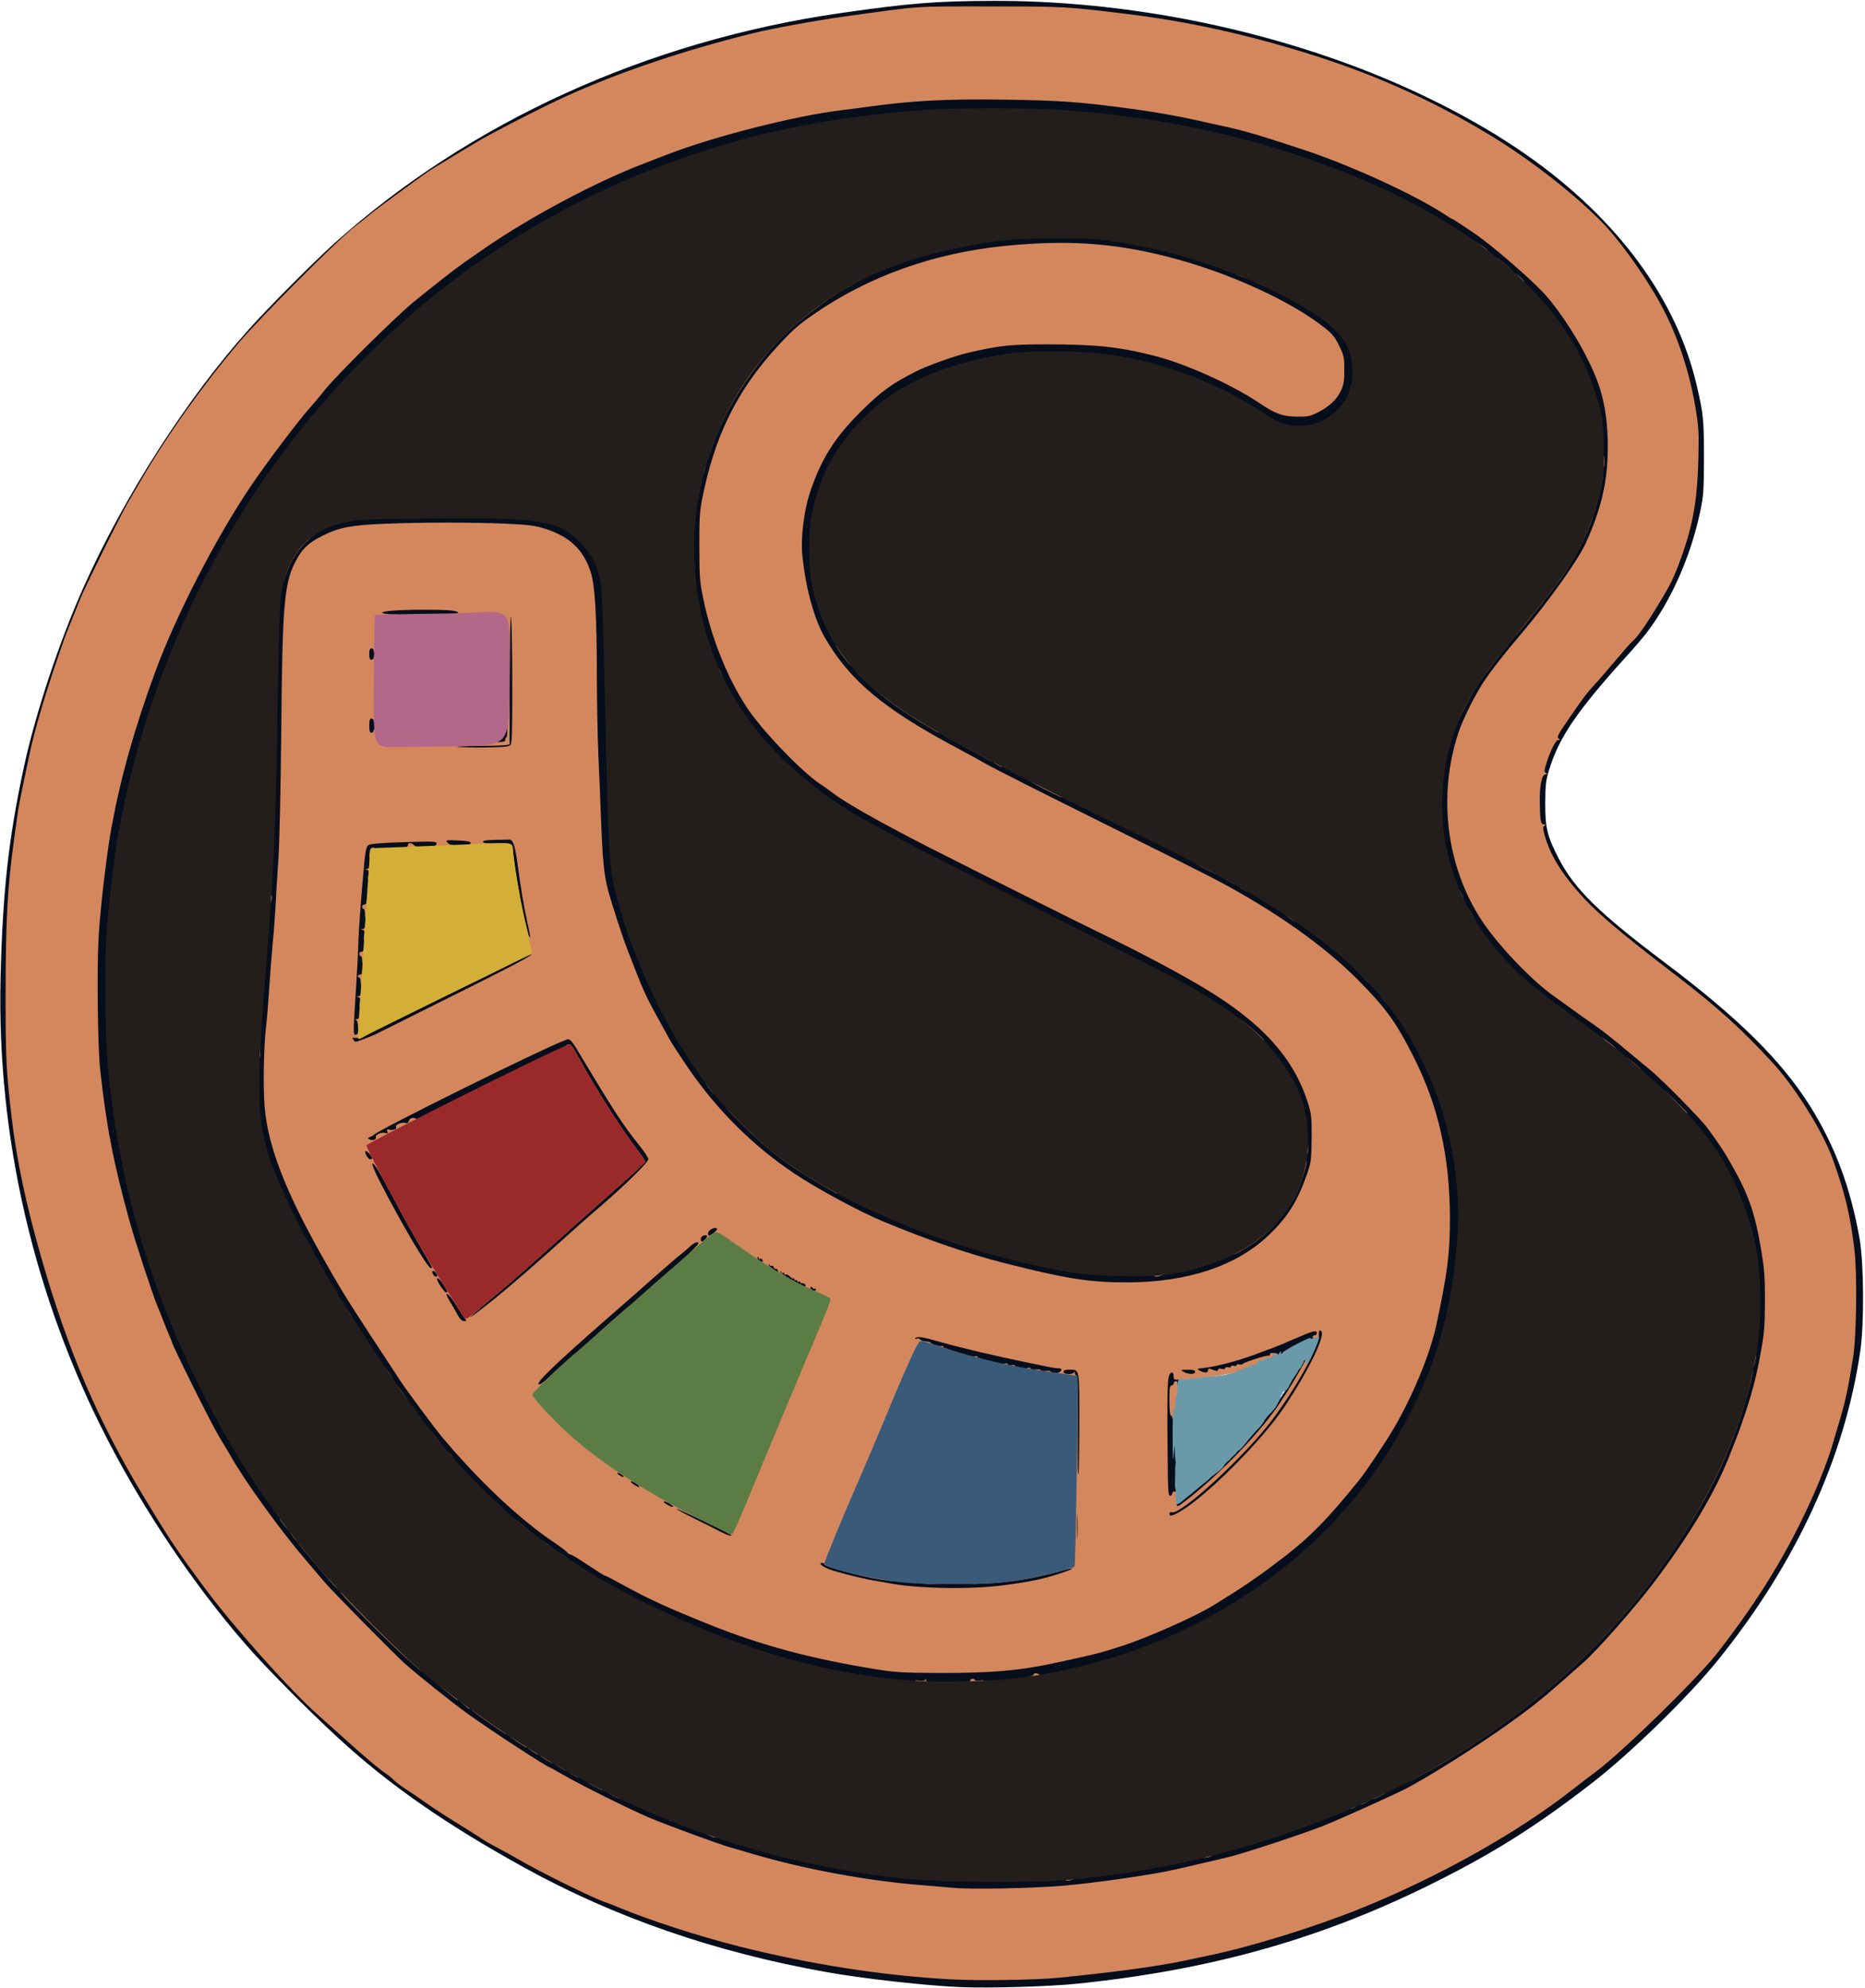 <?xml version="1.0" encoding="UTF-8" standalone="no"?>
<svg
   class="img-fluid"
   id="outputsvg"
   width="1303"
   height="1389"
   viewBox="0 0 13030 13890"
   version="1.1"
   sodipodi:docname="sekiratte.svg"
   inkscape:version="1.4.2 (ebf0e940d0, 2025-05-08)"
   xmlns:inkscape="http://www.inkscape.org/namespaces/inkscape"
   xmlns:sodipodi="http://sodipodi.sourceforge.net/DTD/sodipodi-0.dtd"
   xmlns="http://www.w3.org/2000/svg"
   xmlns:svg="http://www.w3.org/2000/svg">
  <defs
     id="defs6" />
  <sodipodi:namedview
     id="namedview6"
     pagecolor="#ffffff"
     bordercolor="#000000"
     borderopacity="0.25"
     inkscape:showpageshadow="2"
     inkscape:pageopacity="0.0"
     inkscape:pagecheckerboard="0"
     inkscape:deskcolor="#d1d1d1"
     inkscape:zoom="0.1504221"
     inkscape:cx="196.1148"
     inkscape:cy="305.80612"
     inkscape:window-width="1366"
     inkscape:window-height="768"
     inkscape:window-x="0"
     inkscape:window-y="0"
     inkscape:window-maximized="1"
     inkscape:current-layer="outputsvg" />
  <g
     id="lWRHKXaPWUcNSREM1QCABN"
     fill="rgb(6,14,28)"
     style="transform: none;">
    <g
       style="transform: none;"
       id="g1">
      <path
         id="pxk4SiTc5"
         d="M 6715 13884 c -233 -9 -693 -60 -940 -105 -778 -139 -1477 -380 -2110 -729 -549 -303 -946 -579 -1301 -906 -213 -196 -517 -503 -654 -662 -354 -408 -698 -919 -959 -1424 -515 -997 -774 -2117 -747 -3228 14 -594 56 -975 162 -1466 80 -375 251 -890 419 -1264 288 -642 724 -1321 1159 -1805 139 -155 447 -464 591 -594 945 -849 2191 -1416 3540 -1610 479 -69 669 -84 1065 -85 818 -2 1681 150 2460 434 463 168 913 396 1259 638 637 444 1054 1007 1196 1617 46 198 50 240 50 505 -1 238 -3 263 -28 382 -66 309 -203 618 -374 841 -26 34 -93 112 -148 172 -338 374 -463 558 -532 784 -23 75 -26 105 -27 231 -1 172 14 235 96 392 111 212 282 380 740 724 513 386 813 683 1013 1000 175 279 285 573 348 933 29 172 32 589 4 781 -108 743 -448 1482 -991 2155 -207 257 -612 653 -882 862 -380 294 -666 476 -1074 682 -794 401 -1572 623 -2525 721 -195 20 -604 32 -810 24 z  m 645 -95 c 370 -36 701 -81 880 -119 52 -11 129 -27 170 -36 305 -63 741 -199 1065 -329 205 -83 299 -127 553 -254 376 -190 661 -367 932 -580 41 -32 116 -90 166 -127 186 -140 707 -650 845 -828 296 -381 496 -711 671 -1106 46 -102 105 -259 126 -330 6 -19 24 -80 40 -135 55 -184 70 -249 108 -485 24 -153 30 -537 10 -700 -30 -245 -65 -390 -151 -630 -70 -195 -263 -504 -421 -675 -222 -241 -385 -388 -678 -613 -414 -317 -566 -448 -689 -591 -93 -108 -119 -146 -172 -250 -86 -171 -118 -440 -71 -591 7 -25 21 -72 31 -105 44 -151 193 -397 334 -550 31 -33 99 -112 151 -174 52 -62 104 -121 115 -130 30 -23 92 -110 172 -242 122 -200 156 -278 232 -544 58 -203 73 -584 32 -820 -36 -208 -116 -448 -210 -635 -108 -213 -313 -504 -456 -645 -133 -132 -398 -349 -570 -467 -273 -187 -675 -399 -995 -525 -310 -122 -441 -165 -781 -258 -338 -92 -614 -146 -969 -189 -408 -50 -428 -51 -915 -51 -512 0 -437 -5 -990 71 -194 27 -500 83 -630 115 -488 121 -934 271 -1315 444 -149 67 -529 262 -620 318 -36 21 -121 73 -189 114 -67 40 -135 82 -150 92 -104 72 -371 269 -396 291 -73 67 -166 130 -190 130 -19 0 -25 5 -25 22 0 15 -87 108 -292 312 -278 276 -462 479 -616 681 -173 227 -362 505 -484 715 -31 52 -74 127 -96 165 -51 87 -304 598 -331 668 -11 29 -38 96 -60 149 -41 100 -47 116 -104 283 -85 247 -159 501 -192 660 -56 263 -77 369 -84 425 -5 36 -16 115 -24 175 -48 348 -59 585 -54 1131 3 431 6 487 30 689 29 236 44 324 83 505 166 750 378 1343 686 1914 62 115 170 299 280 476 121 197 352 515 497 685 245 287 462 521 595 640 43 38 152 136 242 217 90 81 190 165 222 187 32 21 64 47 72 57 8 9 44 37 80 61 36 23 88 59 115 78 97 68 141 96 255 167 63 39 133 83 155 98 22 16 76 47 120 70 44 23 107 58 140 77 154 91 532 277 615 304 14 4 59 22 100 39 528 221 1359 417 2035 480 314 29 719 33 965 9 z " />
      <path
         id="pPJbz5ZZb"
         d="M 6630 13220 c -47 -4 -148 -13 -225 -19 -377 -30 -817 -112 -1170 -216 -49 -15 -119 -35 -155 -45 -88 -25 -451 -158 -580 -213 -128 -54 -472 -225 -594 -296 -49 -28 -90 -51 -92 -51 -17 0 -415 -260 -579 -378 -105 -76 -346 -268 -437 -349 -72 -65 -521 -520 -564 -573 -16 -19 -72 -85 -124 -146 -179 -209 -421 -543 -527 -729 -22 -38 -59 -100 -82 -137 -53 -88 -331 -644 -331 -665 0 -2 -8 -23 -19 -46 -10 -23 -30 -73 -45 -112 -15 -38 -31 -79 -36 -90 -25 -54 -157 -455 -193 -586 -115 -417 -163 -666 -208 -1074 -16 -152 -23 -752 -10 -975 11 -203 56 -588 90 -770 66 -356 163 -699 309 -1095 145 -392 423 -931 662 -1285 115 -171 347 -477 418 -554 21 -23 66 -77 101 -121 84 -105 497 -514 624 -618 148 -120 288 -230 354 -276 32 -22 96 -67 143 -99 316 -218 771 -460 1105 -588 49 -19 124 -48 165 -64 349 -135 890 -270 1265 -316 66 -7 131 -16 145 -19 63 -12 313 -35 500 -45 216 -12 730 -6 945 10 301 24 655 75 905 130 47 11 130 29 185 41 148 32 252 63 565 166 332 110 784 318 988 454 23 16 45 29 48 29 3 0 31 17 62 38 32 22 68 46 82 55 118 76 428 345 513 444 153 178 312 452 372 638 44 137 60 269 59 470 -1 141 -6 202 -23 280 -29 137 -72 267 -132 400 -53 118 -257 403 -443 624 -314 370 -414 546 -490 861 -84 346 -3 774 208 1094 113 171 344 413 501 525 33 23 94 67 135 97 41 30 100 72 130 92 59 40 149 110 264 207 39 33 103 86 141 117 87 70 358 346 407 413 90 125 111 156 167 255 79 139 114 217 150 337 67 227 94 492 80 781 -12 241 -59 459 -160 747 -26 76 -37 104 -89 234 -97 247 -274 544 -513 862 -128 172 -404 487 -505 575 -239 213 -307 270 -427 359 -208 156 -565 387 -785 508 -78 43 -479 224 -605 274 -147 58 -547 190 -657 217 -57 14 -152 36 -213 50 -60 14 -130 31 -155 36 -150 36 -579 98 -799 116 -218 18 -699 26 -821 14 z  m 1025 -139 c 693 -91 1240 -244 1875 -526 763 -339 1443 -858 1926 -1471 331 -420 573 -868 703 -1304 141 -470 146 -891 17 -1266 -50 -146 -72 -200 -123 -294 -103 -190 -207 -326 -398 -515 -183 -182 -376 -343 -655 -545 -280 -203 -351 -260 -466 -376 -357 -360 -528 -818 -485 -1298 25 -286 100 -507 248 -735 46 -71 228 -306 271 -350 33 -34 254 -313 310 -392 122 -173 212 -367 265 -578 30 -118 32 -137 31 -291 -1 -145 -4 -177 -27 -260 -114 -421 -338 -747 -722 -1054 -556 -444 -1425 -794 -2360 -950 -375 -62 -704 -89 -1115 -89 -757 -1 -1419 102 -2096 328 -452 150 -972 405 -1374 674 -534 357 -981 773 -1386 1291 -599 765 -1006 1650 -1208 2628 -114 547 -151 1215 -98 1756 77 778 285 1493 646 2214 320 640 662 1110 1195 1643 323 322 552 510 936 764 824 547 1708 878 2660 996 262 32 389 38 810 34 365 -3 405 -5 620 -34 z " />
      <path
         id="p1AG1xd6Gk"
         d="M 6360 11773 c -572 -31 -1204 -212 -1855 -532 -762 -374 -1247 -796 -1750 -1521 -332 -478 -559 -853 -728 -1200 -228 -470 -255 -589 -244 -1050 4 -135 20 -418 37 -630 68 -861 76 -1023 90 -1985 8 -490 14 -671 25 -737 48 -281 194 -444 450 -500 82 -19 137 -21 620 -25 689 -6 848 8 983 90 73 43 159 138 194 214 54 115 57 149 78 1102 21 931 27 1038 74 1221 116 453 357 960 636 1335 95 129 357 391 485 487 461 344 1175 642 1891 787 201 41 287 51 499 58 206 7 327 -8 499 -59 217 -64 368 -144 496 -265 268 -252 340 -607 190 -938 -59 -129 -212 -324 -335 -428 -206 -173 -377 -268 -1395 -777 -1259 -629 -1408 -711 -1670 -919 -282 -223 -488 -479 -621 -771 -136 -299 -189 -551 -189 -904 0 -252 30 -439 107 -679 188 -586 655 -1071 1254 -1305 227 -89 479 -150 774 -188 108 -14 206 -19 430 -19 266 1 305 3 465 28 456 71 924 237 1303 462 156 93 253 183 294 271 22 49 27 77 31 164 7 175 -29 273 -133 359 -80 66 -140 85 -270 86 -130 0 -151 -8 -315 -114 -227 -148 -531 -276 -810 -340 -209 -48 -366 -65 -585 -65 -181 1 -232 4 -368 28 -259 44 -483 121 -662 227 -126 73 -185 121 -301 241 -165 172 -267 359 -322 592 -34 143 -37 353 -8 486 94 433 329 712 846 1007 305 175 696 377 1310 676 932 456 1310 686 1634 997 267 256 427 498 561 844 131 341 189 760 154 1136 -40 452 -130 786 -305 1140 -354 720 -936 1265 -1716 1609 -293 129 -556 203 -973 276 -162 28 -599 42 -855 28 z  m 576 -123 c 126 -11 292 -36 424 -65 276 -60 297 -66 450 -115 179 -58 512 -206 635 -282 28 -17 66 -41 85 -53 100 -62 224 -145 295 -198 293 -220 386 -310 642 -627 43 -53 186 -266 239 -357 133 -226 256 -523 299 -725 96 -444 112 -647 80 -978 -30 -315 -103 -569 -241 -840 -121 -240 -194 -340 -389 -536 -231 -232 -558 -465 -951 -677 -77 -42 -458 -233 -845 -425 -387 -192 -747 -374 -800 -404 -53 -31 -145 -81 -205 -113 -509 -271 -748 -470 -921 -770 -53 -91 -110 -262 -133 -400 -68 -399 -9 -708 195 -1021 85 -131 301 -342 426 -416 227 -135 387 -192 694 -250 108 -20 149 -22 415 -22 308 1 433 10 603 45 223 45 365 91 562 184 185 87 224 108 330 179 159 106 245 122 358 65 122 -62 176 -143 177 -265 0 -62 -5 -81 -35 -142 -39 -77 -90 -125 -233 -216 -373 -238 -907 -422 -1410 -486 -108 -14 -419 -14 -554 0 -580 59 -1015 209 -1417 489 -102 70 -148 111 -249 221 -284 309 -442 630 -529 1080 -14 75 -18 137 -16 300 1 187 4 217 31 345 58 270 164 531 298 735 105 161 384 452 517 540 30 19 71 49 93 66 80 62 338 208 654 369 364 185 1008 507 1205 603 271 131 538 272 725 384 409 245 631 492 729 808 24 80 26 96 25 275 -1 187 -2 192 -33 280 -69 194 -134 298 -269 427 -230 220 -566 328 -1019 328 -296 0 -442 -22 -893 -137 -249 -63 -541 -164 -845 -291 -166 -69 -464 -231 -620 -336 -288 -193 -541 -446 -743 -743 -51 -75 -122 -184 -122 -188 0 -1 -30 -55 -66 -120 -88 -157 -117 -219 -170 -355 -25 -63 -53 -137 -64 -165 -29 -73 -105 -308 -129 -395 -30 -111 -40 -207 -51 -485 -5 -137 -14 -353 -20 -480 -5 -126 -10 -374 -10 -550 0 -397 -13 -621 -41 -712 -49 -158 -147 -253 -319 -308 -80 -26 -102 -28 -374 -38 -202 -7 -380 -7 -595 0 -341 12 -399 22 -529 87 -90 45 -133 84 -172 151 -95 166 -107 292 -115 1225 -4 411 -12 765 -20 885 -8 110 -17 259 -20 330 -4 72 -13 193 -21 270 -7 77 -18 217 -24 310 -6 94 -14 206 -20 250 -16 143 -22 387 -11 512 22 266 145 585 397 1033 130 231 169 294 351 573 95 144 185 281 200 305 43 65 239 330 291 392 264 314 545 578 792 743 36 24 71 51 79 60 7 10 18 17 24 17 6 0 40 19 76 43 126 83 164 107 171 107 4 0 60 29 125 65 172 95 304 156 595 273 360 146 721 243 1176 316 127 20 187 24 400 25 138 1 309 -4 380 -9 z " />
      <path
         id="p18wGSwvJQ"
         d="M 6410 11120 c -63 -5 -158 -16 -210 -25 -52 -9 -108 -19 -125 -22 -126 -18 -350 -85 -367 -108 -4 -5 -8 -25 -8 -42 0 -32 1 -33 45 -33 25 0 45 4 45 9 0 11 28 21 180 61 184 49 348 70 605 77 319 8 541 -16 790 -86 61 -17 123 -31 138 -31 26 0 28 2 25 37 -3 37 -3 37 -100 69 -181 61 -404 92 -693 98 -115 3 -262 1 -325 -4 z " />
      <path
         id="p5QuZM7t0"
         d="M 7490 10665 c 0 -165 0 -165 35 -165 35 0 35 0 35 165 0 165 0 165 -35 165 -35 0 -35 0 -35 -165 z " />
      <path
         id="pUOnamOrM"
         d="M 5020 10740 c -19 -11 -100 -52 -180 -91 -80 -39 -146 -75 -148 -80 -2 -5 -10 -9 -18 -9 -14 0 -63 -27 -74 -41 -3 -3 -15 -9 -27 -13 -13 -4 -23 -12 -23 -17 0 -5 -7 -9 -15 -9 -8 0 -15 -4 -15 -9 0 -5 -16 -15 -35 -21 -19 -6 -35 -15 -35 -20 0 -4 -10 -10 -23 -14 -12 -3 -32 -14 -44 -26 -12 -11 -27 -20 -33 -20 -5 0 -10 -4 -10 -10 0 -5 -7 -10 -15 -10 -8 0 -24 -9 -35 -20 -11 -11 -24 -20 -30 -20 -5 0 -10 -4 -10 -10 0 -5 -7 -10 -15 -10 -8 0 -15 -4 -15 -10 0 -5 -7 -10 -15 -10 -9 0 -18 -7 -21 -15 -4 -8 -12 -15 -20 -15 -8 0 -14 -4 -14 -10 0 -5 -7 -10 -15 -10 -9 0 -18 -7 -21 -15 -4 -8 -12 -15 -20 -15 -16 0 -34 -31 -34 -59 0 -17 -6 -21 -30 -21 -20 0 -30 -5 -30 -15 0 -9 -9 -15 -25 -15 -28 0 -45 -25 -45 -69 0 -28 3 -31 30 -31 32 0 70 26 70 47 0 7 9 13 20 13 15 0 20 7 20 25 0 20 5 25 26 25 15 0 36 10 48 23 12 13 29 26 39 30 9 3 17 11 17 17 0 5 7 10 15 10 8 0 15 5 15 10 0 6 7 10 15 10 9 0 18 7 21 15 4 8 12 15 20 15 8 0 14 5 14 10 0 6 7 10 15 10 8 0 15 5 15 10 0 6 7 10 15 10 8 0 24 9 35 20 11 11 25 20 30 20 6 0 10 5 10 10 0 6 8 10 19 10 10 0 29 10 43 23 14 13 39 29 57 36 17 8 31 17 31 22 0 5 7 9 15 9 8 0 15 5 15 10 0 6 6 10 14 10 8 0 21 6 28 13 7 8 24 16 38 20 14 3 35 15 47 27 12 11 26 20 32 20 5 0 87 38 182 85 95 47 183 85 196 85 19 0 23 5 23 34 0 22 -6 36 -16 40 -30 12 -89 5 -124 -14 z " />
      <path
         id="p14BAAOuo1"
         d="M 5803 10723 c -7 -2 -13 -20 -13 -39 0 -34 0 -34 45 -34 45 0 45 0 45 40 0 39 -1 40 -32 39 -18 0 -39 -3 -45 -6 z " />
      <path
         id="pADfgaQFc"
         d="M 8140 10575 c 0 -43 1 -45 29 -45 18 0 52 -18 97 -52 291 -219 580 -534 754 -825 64 -107 141 -255 136 -260 -2 -2 -50 19 -107 47 -57 27 -112 50 -121 50 -9 0 -20 5 -23 10 -3 6 -19 10 -34 10 -29 0 -153 38 -161 50 -10 14 -186 49 -300 60 -189 18 -180 16 -180 55 0 24 -5 35 -15 35 -12 0 -15 15 -15 75 0 43 4 75 10 75 6 0 10 110 10 310 0 310 0 310 -45 310 -45 0 -45 0 -47 -262 -4 -387 -2 -578 6 -620 7 -36 9 -38 46 -38 22 0 40 -4 40 -10 0 -5 19 -10 43 -10 142 -1 294 -40 607 -155 19 -7 87 -36 150 -63 118 -51 191 -69 230 -57 50 16 5 170 -107 370 -152 271 -337 500 -589 730 -217 198 -300 255 -371 255 -43 0 -43 0 -43 -45 z " />
      <path
         id="p1FikLsUdE"
         d="M 5230 10393 c 0 -58 10 -73 46 -73 30 0 34 3 34 28 0 57 -10 72 -46 72 -30 0 -34 -3 -34 -27 z " />
      <path
         id="pZwTlkW55"
         d="M 7499 10288 c -1 -40 0 -202 1 -360 2 -326 13 -291 -95 -303 -294 -30 -595 -95 -874 -189 -94 -32 -101 -33 -101 -15 0 14 -7 19 -29 19 -49 0 -61 -9 -61 -46 0 -19 4 -34 9 -34 5 0 11 -10 13 -22 5 -39 90 -36 229 5 123 37 387 100 594 142 72 15 149 30 171 35 23 5 73 13 113 16 39 4 78 12 86 18 17 13 21 132 18 539 -3 267 -3 267 -38 267 -35 0 -35 0 -36 -72 z " />
      <path
         id="pRqmCeFtH"
         d="M5457.023 10034.976 C 5457.023 10060.739 5436.138 10081.625 5410.375 10081.625 5384.611 10081.625 5363.726 10060.739 5363.726 10034.976 5363.726 10009.213 5384.611 9988.328 5410.375 9988.328 5436.138 9988.328 5457.023 10009.213 5457.023 10034.976 Z M5370.0 10051.0 " />
      <path
         id="pUIZT1D03"
         d="M 3700 9716 c 0 -19 5 -38 10 -41 6 -3 10 -14 10 -24 0 -27 151 -170 489 -466 101 -88 252 -220 335 -294 83 -73 166 -145 185 -159 18 -14 47 -39 63 -54 17 -15 38 -28 48 -28 10 0 20 -9 23 -20 3 -11 13 -23 24 -27 10 -4 26 -17 36 -30 15 -18 28 -23 68 -23 49 0 49 0 49 38 0 33 -6 41 -55 80 -30 23 -60 42 -65 42 -6 0 -10 4 -10 10 0 8 -253 235 -491 441 -163 140 -484 424 -550 487 -37 34 -71 62 -77 62 -5 0 -12 9 -15 20 -4 15 -14 20 -41 20 -34 0 -36 -2 -36 -34 z " />
      <path
         id="p4zrMdDee"
         d="M 5650 9376 c 0 -19 7 -41 15 -50 8 -8 15 -21 15 -30 0 -8 12 -42 26 -75 25 -57 29 -61 60 -61 30 0 34 3 34 28 0 31 -49 152 -62 152 -4 0 -8 9 -8 19 0 38 -11 51 -46 51 -32 0 -34 -2 -34 -34 z " />
      <path
         id="p7SkLOavB"
         d="M 3165 9213 c -14 -27 -52 -91 -84 -143 -33 -52 -60 -99 -60 -103 -1 -5 -8 -15 -16 -23 -8 -9 -15 -24 -15 -35 0 -10 -4 -19 -10 -19 -24 0 -208 -315 -383 -655 -87 -170 -89 -176 -81 -246 5 -48 10 -59 32 -70 15 -8 29 -17 32 -20 14 -16 1087 -559 1105 -559 2 0 58 -25 124 -55 138 -63 196 -72 221 -32 8 12 51 83 96 157 202 335 263 428 371 563 57 72 63 83 63 126 0 46 -1 48 -102 147 -57 56 -158 148 -224 205 -67 57 -166 145 -221 194 -334 304 -682 595 -710 595 -7 0 -13 5 -13 10 0 6 -22 10 -50 10 -49 0 -50 -1 -75 -47 z  m 315 -232 c 36 -30 144 -125 240 -211 96 -87 207 -186 246 -221 40 -35 165 -147 278 -248 113 -101 206 -188 206 -193 0 -5 -20 -35 -43 -66 -99 -129 -290 -432 -401 -634 -37 -68 -37 -68 -94 -39 -31 15 -75 36 -97 46 -22 10 -231 112 -464 227 -233 114 -432 208 -441 208 -10 0 -20 7 -24 15 -3 10 -19 15 -42 15 -28 0 -37 5 -41 21 -4 12 -17 22 -34 26 -16 3 -29 9 -29 14 0 5 -16 9 -35 9 -25 0 -38 5 -42 18 -9 23 -23 32 -51 32 -23 0 -23 0 -3 29 12 16 21 32 21 35 0 3 22 45 48 93 27 49 68 124 92 168 116 215 162 298 219 393 33 57 61 110 61 118 0 8 4 14 8 14 5 0 53 70 106 155 108 172 79 174 316 -24 z " />
      <path
         id="p11u4FWyuJ"
         d="M 5770 9115 c 0 -9 -7 -18 -15 -21 -8 -4 -15 -12 -15 -20 0 -8 -10 -14 -26 -14 -49 0 -332 -141 -386 -192 -7 -7 -25 -19 -40 -25 -24 -11 -28 -19 -28 -53 0 -39 1 -40 35 -40 20 0 43 8 53 18 10 10 32 24 49 31 17 7 39 20 49 29 11 10 83 49 161 87 101 50 142 75 143 88 0 12 8 17 29 17 41 0 61 24 61 71 0 38 -1 39 -35 39 -25 0 -35 -4 -35 -15 z "
         inkscape:label="p11u4FWyuJ" />
      <path
         id="pNHYIUQ17"
         d="M 2441 7296 c -9 -10 -9 -48 -2 -147 17 -225 32 -488 35 -619 2 -69 14 -241 27 -384 21 -235 25 -259 44 -271 15 -10 115 -17 382 -25 200 -7 370 -10 378 -6 10 3 15 19 15 44 0 39 0 39 -102 45 -84 5 -104 4 -111 -8 -10 -19 -27 -19 -27 0 0 11 -12 15 -42 16 -459 14 -422 4 -429 124 -3 61 -11 171 -17 245 -14 160 -28 377 -42 625 -6 99 -13 200 -16 224 -4 24 -3 42 2 40 5 -3 140 -69 299 -147 160 -79 415 -204 568 -279 258 -127 277 -138 277 -163 0 -14 -4 -30 -9 -36 -22 -21 -97 -400 -116 -588 -8 -69 -8 -69 -105 -62 -107 7 -110 5 -110 -53 0 -28 0 -28 126 -34 70 -4 131 -4 136 -1 17 11 28 53 43 167 30 219 38 264 72 417 42 188 49 241 35 267 -14 24 -172 109 -672 357 -217 108 -403 201 -413 206 -42 24 -152 60 -182 60 -18 0 -38 -6 -44 -14 z "
         inkscape:label="pNHYIUQ17" />
      <path
         id="p12dUEzNkS"
         d="M 3173 5253 c -53 -4 -53 -4 -53 -39 0 -34 0 -34 205 -34 205 0 205 0 205 -470 0 -470 0 -470 34 -470 33 0 33 1 40 53 3 28 6 248 6 488 0 333 -3 439 -12 451 -11 14 -42 17 -193 21 -99 2 -204 2 -232 0 z " />
      <path
         id="pHcP19XKy"
         d="M 2550 5070 c 0 -80 0 -80 45 -80 45 0 45 0 45 80 0 80 0 80 -45 80 -45 0 -45 0 -45 -80 z " />
      <path
         id="prLYvz7Ub"
         d="M 2550 4570 c 0 -70 0 -70 45 -70 45 0 45 0 45 70 0 70 0 70 -45 70 -45 0 -45 0 -45 -70 z " />
      <path
         id="p11x9zxSBt"
         d="M 2640 4281 c 0 -38 0 -38 68 -44 111 -11 445 -8 505 4 56 12 57 13 57 45 0 34 0 34 -315 34 -315 0 -315 0 -315 -39 z " />
    </g>
  </g>
  <g
     id="l3iKx84INTYZucRt5OvCP6O"
     fill="rgb(22,45,69)"
     style="transform:none;fill:#d4875d;fill-opacity:1">
    <g
       style="transform:none;fill:#d4875d;fill-opacity:1"
       id="g2">
      <path
         id="p1695DlbSA"
         d="M 6650 13830 c -474 -25 -988 -105 -1484 -230 -278 -70 -631 -184 -836 -270 -41 -17 -86 -35 -100 -39 -83 -27 -461 -213 -615 -304 -33 -19 -96 -54 -140 -77 -44 -23 -98 -54 -120 -70 -22 -15 -92 -59 -155 -98 -114 -71 -158 -99 -255 -167 -27 -19 -79 -55 -115 -78 -36 -24 -72 -52 -80 -61 -8 -10 -40 -36 -72 -57 -32 -22 -132 -106 -222 -187 -90 -81 -199 -179 -242 -217 -197 -177 -583 -609 -780 -875 -193 -259 -248 -341 -434 -650 -315 -523 -520 -1001 -705 -1640 -112 -387 -179 -704 -214 -1005 -38 -322 -42 -410 -42 -855 1 -524 13 -751 58 -1075 8 -60 19 -139 24 -175 7 -56 28 -162 84 -425 33 -159 107 -413 192 -660 57 -167 63 -183 104 -283 22 -53 49 -120 60 -149 27 -70 280 -581 331 -668 22 -38 65 -113 96 -165 182 -312 426 -655 680 -955 149 -176 704 -732 812 -813 41 -31 91 -71 110 -88 29 -25 300 -224 401 -295 15 -10 83 -52 150 -92 68 -41 153 -93 189 -114 91 -56 471 -251 620 -318 381 -173 827 -323 1315 -444 130 -32 436 -88 630 -115 555 -77 473 -71 1020 -71 519 0 535 1 945 51 430 52 827 139 1265 274 461 142 871 325 1275 568 268 161 571 394 775 597 143 141 348 432 456 645 99 196 174 429 213 660 24 141 26 173 22 350 -7 323 -41 501 -144 770 -34 89 -62 144 -145 279 -80 132 -142 219 -172 242 -11 9 -63 68 -115 130 -52 62 -120 141 -151 174 -54 59 -82 96 -184 245 -73 106 -80 121 -64 131 11 7 10 9 -3 9 -19 0 -55 71 -84 163 -16 51 -16 60 -4 68 13 7 13 9 -1 9 -28 0 -44 82 -41 205 2 125 7 145 30 145 14 0 15 2 3 9 -13 8 -12 18 2 71 35 124 104 242 224 381 123 143 275 274 689 591 293 225 456 372 678 613 158 171 351 480 421 675 86 240 121 385 151 630 20 167 15 608 -10 760 -39 240 -53 302 -108 485 -16 55 -34 116 -40 135 -21 71 -80 228 -126 330 -175 395 -375 725 -671 1106 -138 178 -659 688 -845 828 -50 37 -125 95 -166 127 -389 305 -931 609 -1485 834 -324 130 -760 266 -1065 329 -41 9 -118 25 -170 36 -178 38 -494 81 -880 119 -151 15 -548 21 -740 11 z  m 771 -654 c 220 -18 649 -80 799 -116 25 -5 95 -22 155 -36 61 -14 156 -36 213 -50 110 -27 510 -159 657 -217 126 -50 527 -231 605 -274 220 -121 577 -352 785 -508 120 -89 188 -146 427 -359 101 -88 377 -403 505 -575 239 -318 416 -615 513 -862 52 -130 63 -158 89 -234 65 -184 99 -311 130 -480 29 -157 31 -192 32 -395 0 -148 -5 -210 -26 -335 -42 -255 -89 -390 -206 -595 -56 -99 -77 -130 -167 -255 -49 -67 -320 -343 -407 -413 -38 -31 -102 -84 -141 -117 -115 -97 -205 -167 -264 -207 -30 -20 -89 -62 -130 -92 -41 -30 -102 -74 -135 -97 -157 -112 -388 -354 -501 -525 -249 -378 -311 -874 -164 -1316 32 -95 110 -252 172 -348 55 -84 138 -191 274 -351 186 -221 390 -506 443 -624 107 -235 151 -422 154 -648 2 -171 -16 -311 -58 -442 -60 -186 -219 -460 -372 -638 -85 -99 -395 -368 -513 -444 -14 -9 -50 -33 -82 -55 -31 -21 -59 -38 -62 -38 -3 0 -25 -13 -48 -29 -204 -136 -656 -344 -988 -454 -313 -103 -417 -134 -565 -166 -55 -12 -138 -30 -185 -41 -136 -30 -294 -58 -450 -79 -371 -50 -496 -59 -895 -65 -413 -5 -627 6 -945 49 -58 8 -141 19 -185 24 -327 39 -894 183 -1225 311 -41 16 -116 45 -165 64 -334 128 -789 370 -1105 588 -47 32 -111 77 -143 99 -66 46 -206 156 -354 276 -127 104 -540 513 -624 618 -35 44 -80 98 -101 121 -71 77 -303 383 -418 554 -239 354 -517 893 -662 1285 -146 396 -243 739 -309 1095 -33 182 -79 567 -90 770 -13 219 -6 760 10 915 44 404 93 657 208 1074 36 131 168 532 193 586 5 11 21 52 36 90 15 39 35 89 45 112 11 23 19 44 19 46 0 21 278 577 331 665 23 37 60 99 82 137 106 186 348 520 527 729 52 61 108 127 124 146 43 53 492 508 564 573 91 81 332 273 437 349 164 118 562 378 579 378 2 0 43 23 92 51 122 71 466 242 594 296 129 55 492 188 580 213 36 10 106 30 155 45 353 104 793 186 1170 216 77 6 178 15 225 19 118 12 538 4 761 -14 z "
         style="fill:#d4875d;fill-opacity:1" />
      <path
         id="pq6rvKNym"
         d="M 7440 13120 c 0 -16 7 -20 35 -20 40 0 49 24 13 34 -38 10 -48 7 -48 -14 z "
         style="fill:#d4875d;fill-opacity:1" />
      <path
         id="pVaIhGkMJ"
         d="M 8400 12960 c 0 -16 7 -20 35 -20 40 0 49 24 13 34 -38 10 -48 7 -48 -14 z "
         style="fill:#d4875d;fill-opacity:1" />
      <path
         id="p19HOJPQsT"
         d="M 4955 12825 c -25 -12 -26 -14 -5 -9 28 7 60 23 45 23 -5 0 -23 -6 -40 -14 z "
         style="fill:#d4875d;fill-opacity:1" />
      <path
         id="pWEC93hri"
         d="M 9450 12625 c 14 -8 30 -14 35 -14 6 0 -1 6 -15 14 -14 8 -29 14 -35 14 -5 0 1 -6 15 -14 z "
         style="fill:#d4875d;fill-opacity:1" />
      <path
         id="pP621kmVr"
         d="M 9530 12590 c 19 -11 40 -19 45 -19 6 0 -6 8 -25 19 -19 11 -39 19 -45 19 -5 0 6 -8 25 -19 z "
         style="fill:#d4875d;fill-opacity:1" />
      <path
         id="p9omYjmnq"
         d="M 4280 12545 c -25 -13 -40 -24 -35 -24 6 0 30 11 55 24 25 13 41 24 35 24 -5 0 -30 -11 -55 -24 z "
         style="fill:#d4875d;fill-opacity:1" />
      <path
         id="p1BzLr0RaX"
         d="M 9630 12545 c 25 -13 50 -24 55 -24 6 0 -10 11 -35 24 -25 13 -49 24 -55 24 -5 0 10 -11 35 -24 z "
         style="fill:#d4875d;fill-opacity:1" />
      <path
         id="p13ZA3wTnu"
         d="M 4158 12484 c -27 -13 -48 -27 -48 -29 0 -3 23 6 50 20 28 14 50 28 50 30 0 7 1 7 -52 -21 z "
         style="fill:#d4875d;fill-opacity:1" />
      <path
         id="ppQGFE8IK"
         d="M 9830 12450 c 8 -6 78 -48 156 -94 186 -110 458 -290 619 -411 120 -89 187 -146 426 -357 108 -96 266 -276 271 -308 2 -15 11 -26 26 -30 54 -13 382 -458 542 -735 65 -112 141 -267 180 -366 52 -130 63 -158 89 -234 39 -111 66 -198 87 -278 9 -37 19 -65 21 -63 7 7 -46 205 -91 341 -104 308 -243 585 -453 898 -415 619 -928 1094 -1630 1510 -97 57 -285 156 -243 127 z "
         style="fill:#d4875d;fill-opacity:1" />
      <path
         id="paIxq5FND"
         d="M 4008 12404 c -38 -20 -36 -28 2 -9 17 9 30 18 30 20 0 7 -1 6 -32 -11 z "
         style="fill:#d4875d;fill-opacity:1" />
      <path
         id="p1EILNK57h"
         d="M 3905 12345 c -22 -13 -37 -25 -33 -25 9 0 78 41 78 46 0 6 -3 5 -45 -21 z "
         style="fill:#d4875d;fill-opacity:1" />
      <path
         id="pLXanCR2v"
         d="M 3817 12296 c -48 -29 -61 -43 -22 -23 31 16 74 46 65 46 -3 0 -22 -10 -43 -23 z "
         style="fill:#d4875d;fill-opacity:1" />
      <path
         id="p11ysBQrYI"
         d="M 3723 12239 c -35 -22 -46 -37 -15 -20 22 13 58 40 52 41 -3 0 -20 -10 -37 -21 z "
         style="fill:#d4875d;fill-opacity:1" />
      <path
         id="p1Gcu1rVPP"
         d="M 3620 12174 c -60 -40 -94 -69 -45 -39 82 50 115 75 102 75 -1 0 -27 -16 -57 -36 z "
         style="fill:#d4875d;fill-opacity:1" />
      <path
         id="p1CTG2Ift7"
         d="M 3422 12041 c -62 -43 -118 -84 -125 -91 -14 -15 210 136 233 157 29 27 2 10 -108 -66 z "
         style="fill:#d4875d;fill-opacity:1" />
      <path
         id="pNWxcoCgf"
         d="M 3240 11909 c -35 -30 -35 -30 3 -4 33 24 43 35 34 35 -1 0 -18 -14 -37 -31 z "
         style="fill:#d4875d;fill-opacity:1" />
      <path
         id="pMxuJdEgj"
         d="M 3120 11819 c -41 -33 -84 -69 -95 -81 -11 -11 24 14 78 57 85 68 105 86 95 85 -2 0 -37 -28 -78 -61 z "
         style="fill:#d4875d;fill-opacity:1" />
      <path
         id="pAKz5urFf"
         d="M 6390 11759 c 0 -19 4 -21 34 -16 22 3 37 1 40 -6 3 -9 5 -9 5 1 1 6 8 12 16 12 8 0 15 7 15 15 0 12 -13 15 -55 15 -49 0 -55 -2 -55 -21 z "
         style="fill:#d4875d;fill-opacity:1" />
      <path
         id="pfW0ndFQq"
         d="M 6750 11765 c 0 -8 7 -15 15 -15 8 0 15 -4 15 -10 0 -5 7 -10 15 -10 8 0 15 4 15 8 0 4 16 6 35 4 30 -4 35 -1 35 17 0 19 -6 21 -65 21 -51 0 -65 -3 -65 -15 z "
         style="fill:#d4875d;fill-opacity:1" />
      <path
         id="p1AxBU5Kat"
         d="M 7190 11725 c 0 -8 6 -15 14 -15 8 0 16 -5 18 -11 6 -19 58 1 58 22 0 16 -8 19 -45 19 -33 0 -45 -4 -45 -15 z "
         style="fill:#d4875d;fill-opacity:1" />
      <path
         id="p15smucYAo"
         d="M 6126 11664 c -455 -73 -816 -170 -1176 -316 -291 -117 -423 -178 -595 -273 -65 -36 -121 -65 -125 -65 -7 0 -45 -24 -171 -107 -36 -24 -70 -43 -76 -43 -6 0 -17 -7 -24 -17 -8 -9 -43 -36 -79 -60 -247 -165 -528 -429 -792 -743 -52 -62 -248 -327 -291 -392 -15 -24 -105 -161 -200 -305 -182 -279 -221 -342 -351 -573 -254 -451 -374 -764 -397 -1035 -12 -137 -6 -446 11 -572 5 -39 14 -149 20 -245 6 -95 17 -236 24 -313 8 -77 17 -198 21 -270 3 -71 12 -220 20 -330 8 -120 16 -474 20 -885 8 -933 20 -1059 115 -1225 39 -67 82 -106 172 -151 115 -58 197 -74 423 -84 253 -11 615 -11 860 -1 164 8 202 13 275 36 171 54 270 149 319 308 28 91 41 315 41 712 0 176 5 424 10 550 6 127 15 343 20 480 11 278 21 374 51 485 24 87 100 322 129 395 11 28 39 102 64 165 53 136 82 198 170 355 36 65 66 119 66 120 0 4 71 113 122 188 202 297 455 550 743 743 156 105 454 267 620 336 304 127 596 228 845 291 439 112 599 137 863 137 421 0 765 -114 989 -328 135 -129 201 -234 269 -427 30 -86 31 -98 33 -250 1 -147 -1 -167 -25 -245 -98 -316 -320 -563 -729 -808 -187 -112 -454 -253 -725 -384 -197 -96 -841 -418 -1205 -603 -316 -161 -574 -307 -654 -369 -22 -17 -63 -47 -93 -66 -133 -88 -412 -379 -517 -540 -135 -205 -247 -486 -302 -755 -25 -118 -27 -152 -28 -360 -1 -185 3 -249 17 -325 87 -450 245 -771 529 -1080 101 -110 147 -151 249 -221 381 -266 838 -430 1333 -480 436 -44 763 -23 1148 76 412 105 853 305 1095 497 50 40 70 64 99 123 33 68 36 79 36 167 1 75 -4 104 -21 142 -28 64 -82 116 -161 156 -58 29 -73 32 -147 31 -102 -1 -150 -18 -268 -97 -196 -131 -509 -271 -730 -328 -243 -62 -401 -79 -735 -80 -276 0 -345 7 -575 61 -86 20 -281 90 -355 128 -166 84 -243 139 -380 275 -192 189 -289 346 -367 590 -36 113 -59 303 -48 412 22 230 82 452 158 583 173 300 412 499 921 770 60 32 152 82 205 113 53 30 413 212 800 404 387 192 768 383 845 425 393 212 720 445 951 677 195 196 268 296 389 536 175 344 255 700 256 1130 0 251 -18 390 -95 748 -43 202 -166 499 -299 725 -53 91 -196 304 -239 357 -219 271 -338 393 -516 531 -155 120 -273 203 -421 294 -19 12 -57 36 -85 53 -123 76 -456 224 -635 282 -153 49 -174 55 -450 115 -264 58 -458 75 -834 74 -245 -1 -300 -4 -430 -25 z  m 894 -589 c 168 -22 269 -43 370 -76 123 -40 139 -55 24 -23 -188 53 -364 82 -541 88 -118 5 -118 5 -18 -4 196 -16 377 -49 505 -91 52 -17 100 -35 106 -40 20 -17 27 -150 24 -461 -2 -225 0 -308 9 -308 8 0 11 -73 11 -259 0 -258 0 -258 -37 -265 -21 -3 -50 -6 -65 -6 -21 0 -28 -5 -28 -20 0 -11 6 -20 14 -20 8 0 16 -7 20 -15 4 -11 -2 -15 -20 -15 -14 0 -44 -4 -67 -9 -23 -5 -100 -21 -172 -36 -197 -40 -467 -104 -590 -140 -118 -34 -160 -40 -170 -25 -4 6 1 7 10 3 10 -3 20 -1 24 6 4 6 22 13 39 14 18 1 32 4 32 7 0 10 70 31 80 25 5 -3 10 -1 10 4 0 6 7 11 15 11 8 0 15 5 15 10 0 6 -16 10 -35 10 -23 0 -35 -5 -35 -14 0 -10 -16 -15 -52 -18 -52 -3 -78 7 -78 31 0 6 -61 156 -136 334 -322 763 -395 931 -406 935 -4 2 -8 12 -8 22 0 10 -16 55 -35 100 -19 45 -35 85 -35 88 0 21 197 72 278 72 28 0 52 4 52 8 0 16 74 31 119 25 30 -4 45 -2 51 8 5 7 30 16 57 20 34 6 23 7 -37 3 -47 -2 -123 -10 -170 -18 -143 -23 -390 -90 -390 -106 0 -6 -7 -10 -15 -10 -31 0 -2 26 53 46 54 20 244 68 307 77 17 3 73 13 125 22 203 36 564 41 790 10 z  m 507 -477 c -1 -40 -3 -10 -3 67 0 77 1 110 3 73 2 -37 2 -100 0 -140 z  m -2419 127 c -12 -13 -372 -185 -380 -183 -5 2 55 35 133 73 78 39 161 80 183 92 37 19 77 31 64 18 z  m 54 -200 c 32 -77 63 -149 68 -160 5 -11 34 -83 65 -160 31 -77 65 -158 75 -180 10 -22 32 -74 48 -115 74 -187 217 -521 285 -668 16 -35 33 -76 37 -90 4 -15 11 -34 15 -43 5 -13 -11 -25 -72 -55 -43 -21 -79 -42 -81 -46 -2 -4 -10 -8 -18 -8 -21 0 -77 -30 -87 -46 -4 -8 -15 -14 -24 -14 -18 0 -93 -40 -93 -50 0 -4 -18 -13 -40 -20 -22 -7 -40 -19 -40 -26 0 -6 -12 -15 -27 -19 -15 -3 -87 -49 -160 -101 -108 -76 -133 -90 -133 -74 0 15 -7 20 -25 20 -20 0 -25 5 -25 25 0 21 -5 25 -30 25 -18 0 -42 11 -62 29 -83 74 -105 86 -35 20 43 -41 77 -77 77 -81 0 -17 -29 -7 -58 20 -16 15 -45 40 -63 54 -19 14 -102 86 -185 159 -83 74 -234 206 -335 294 -353 309 -495 445 -476 457 8 5 32 -12 67 -45 30 -29 98 -91 150 -137 75 -66 66 -55 -42 50 -100 96 -138 138 -138 156 0 12 -8 27 -17 32 -15 9 -15 12 -1 34 9 13 64 73 122 134 58 60 106 112 106 117 0 4 5 7 11 7 17 0 118 83 119 98 0 6 9 12 20 12 11 0 20 7 20 15 0 8 9 15 20 15 11 0 20 5 20 10 0 6 7 10 15 10 8 0 15 7 15 15 0 8 9 15 20 15 11 0 20 5 20 10 0 6 7 10 15 10 8 0 15 5 15 10 0 6 7 10 15 10 8 0 15 7 15 15 0 9 12 18 30 22 17 3 30 9 30 14 0 5 4 9 10 9 5 0 20 11 34 25 14 14 34 25 46 25 11 0 20 5 20 11 0 5 14 15 30 20 17 6 30 15 30 20 0 5 9 9 19 9 10 0 21 7 25 15 3 8 12 15 20 15 8 0 27 11 42 25 15 14 36 25 47 25 11 0 25 6 31 14 6 8 72 44 146 80 74 37 146 72 160 79 17 9 26 10 29 3 2 -6 30 -74 63 -151 z  m 3093 30 c 185 -112 565 -494 716 -721 179 -268 299 -520 256 -537 -11 -4 -14 5 -13 36 0 78 -156 361 -324 585 -186 249 -637 666 -702 648 -11 -2 -18 1 -18 10 0 22 22 17 85 -21 z  m -3570 -45 c -16 -11 -37 -20 -45 -20 -19 0 40 38 60 39 8 1 2 -8 -15 -19 z  m 3655 -69 c 230 -190 480 -454 601 -637 137 -205 268 -454 239 -454 -6 0 -10 -4 -10 -10 0 -5 7 -10 15 -10 8 0 15 -7 15 -15 0 -24 -24 -18 -148 36 -64 28 -133 57 -152 64 -19 7 -80 29 -135 50 -119 44 -268 83 -349 92 -55 6 -57 7 -35 19 33 18 59 17 59 -2 0 -11 5 -14 18 -9 37 15 52 17 52 5 0 -8 9 -10 25 -6 16 4 25 2 25 -5 0 -6 9 -9 20 -6 11 3 20 1 20 -5 0 -6 9 -8 20 -5 11 3 20 1 20 -5 0 -6 9 -8 20 -5 10 3 20 2 22 -3 4 -10 162 -61 179 -58 8 2 13 -2 12 -9 -2 -8 8 -11 27 -10 24 2 30 6 28 21 -2 13 -25 28 -75 47 -150 60 -343 100 -555 115 -98 7 -98 7 -98 -20 0 -40 -28 -33 -36 10 -8 42 -10 211 -6 562 2 225 4 262 17 262 8 0 15 -7 15 -15 0 -8 7 -15 15 -15 12 0 15 13 15 56 0 55 0 55 33 33 17 -12 57 -43 87 -68 z  m -3890 -71 c -14 -11 -32 -20 -40 -20 -8 0 -1 9 15 20 39 26 58 26 25 0 z  m -104 -65 c -11 -8 -25 -15 -30 -15 -6 0 -2 7 8 15 11 8 25 15 30 15 6 0 2 -7 -8 -15 z  m 3195 -360 c 0 -392 4 -375 -73 -375 -27 0 -38 4 -38 15 0 19 66 21 73 3 3 -8 6 -6 6 5 1 9 6 17 11 17 7 0 11 94 10 288 -1 381 -1 406 5 400 3 -2 5 -161 6 -353 z  m 809 -360 c 0 -11 -12 -15 -52 -15 -51 1 -52 1 -28 15 34 19 80 19 80 0 z  m -5102 -372 c -8 -10 -36 -53 -62 -95 -27 -43 -54 -78 -62 -78 -9 0 -4 15 16 48 16 26 41 68 55 95 18 33 31 47 47 47 19 0 20 -2 6 -17 z  m 212 -142 c 103 -83 327 -278 523 -456 55 -49 154 -137 221 -194 163 -140 326 -301 326 -322 0 -9 -28 -52 -63 -96 -109 -136 -175 -236 -371 -563 -121 -202 -108 -187 -158 -168 -172 66 -1304 627 -1328 658 -3 4 -14 10 -25 14 -18 7 -18 8 -3 17 20 11 51 1 44 -16 -6 -17 41 -37 67 -29 16 5 19 3 13 -11 -5 -14 -2 -16 16 -12 26 7 54 -6 45 -20 -9 -14 41 -35 65 -27 14 4 21 0 25 -15 8 -30 63 -25 63 7 0 17 -7 24 -30 29 -16 3 -30 9 -30 13 0 11 -48 30 -75 30 -16 0 -25 6 -25 15 0 8 -9 15 -20 15 -11 0 -20 4 -20 8 0 12 -47 32 -75 32 -17 0 -26 6 -27 18 -3 36 4 65 18 79 8 8 14 31 14 50 0 34 22 81 150 318 33 61 138 239 193 328 17 27 41 53 54 58 16 6 23 16 23 34 0 16 6 25 15 25 9 0 15 10 15 26 0 35 30 84 52 84 14 0 18 8 18 34 0 18 8 44 19 57 10 13 26 39 35 57 9 17 20 32 24 32 23 0 400 -318 705 -595 55 -49 154 -137 221 -194 66 -57 165 -147 218 -199 96 -94 96 -94 45 -159 -105 -132 -186 -254 -374 -568 -46 -77 -90 -145 -99 -151 -12 -10 -12 -12 6 -17 17 -4 28 9 67 81 112 207 295 497 415 654 32 42 58 80 57 85 0 4 -91 88 -202 186 -111 98 -242 214 -292 259 -304 274 -463 414 -559 493 -61 50 -126 105 -145 124 -36 34 -36 34 4 5 22 -16 87 -67 145 -113 z  m -346 -69 c -28 -49 -52 -77 -60 -70 -9 10 48 98 64 98 10 0 9 -7 -4 -28 z  m 2586 7 c 0 -5 -4 -8 -9 -5 -5 4 -11 0 -14 -6 -2 -7 -8 -9 -13 -5 -5 4 -2 12 6 17 20 13 30 12 30 -1 z  m -73 -31 c -2 -7 -12 -12 -21 -12 -9 1 -16 -2 -16 -8 0 -5 -4 -6 -10 -3 -5 3 -10 1 -10 -5 0 -6 -4 -8 -10 -5 -5 3 -10 1 -10 -6 0 -7 -3 -10 -6 -6 -3 3 -14 -3 -25 -14 -11 -11 -24 -17 -29 -14 -6 4 -10 1 -10 -5 0 -6 -4 -9 -9 -6 -5 4 -12 0 -14 -6 -4 -9 -6 -10 -6 -1 -1 11 153 102 172 103 5 0 7 -6 4 -12 z  m -2577 -78 c -9 -17 -30 -28 -30 -16 0 16 15 36 26 36 12 0 12 -4 4 -20 z  m 2384 -25 c -4 -8 -10 -13 -14 -10 -4 3 -11 -2 -14 -11 -3 -8 -10 -13 -15 -10 -5 4 -12 0 -14 -6 -4 -9 -6 -9 -6 -1 -1 6 14 20 32 32 39 25 38 25 31 6 z  m -2414 -19 c 0 -2 -33 -60 -73 -127 -40 -68 -99 -173 -132 -234 -32 -60 -66 -123 -75 -140 -9 -16 -40 -74 -69 -127 -74 -138 -97 -130 -26 10 150 295 342 622 365 622 6 0 10 -2 10 -4 z  m 2305 -55 c -3 -6 -11 -9 -16 -6 -5 4 -9 1 -9 -6 0 -7 -3 -9 -7 -5 -5 4 1 14 11 22 21 15 32 12 21 -5 z  m -385 -163 c 0 -12 -24 -10 -37 3 -6 6 -9 18 -6 26 5 11 9 11 24 -3 11 -9 19 -21 19 -26 z  m 70 -50 c 0 -14 -33 -9 -51 8 -10 9 -15 22 -12 30 4 10 11 9 34 -8 16 -12 29 -25 29 -30 z  m -2410 -495 c -1 -16 -39 -57 -46 -50 -10 10 17 57 33 57 7 0 13 -3 13 -7 z  m -46 -838 c 36 -14 74 -29 83 -35 10 -5 212 -106 448 -224 433 -215 612 -308 630 -328 6 -5 -69 29 -165 77 -96 48 -224 111 -285 140 -60 29 -254 124 -430 211 -240 119 -327 158 -349 156 -26 -3 -28 -2 -17 12 16 20 6 21 85 -9 z  m -54 -40 c 0 -8 7 -15 15 -15 8 0 15 5 15 10 0 18 22 10 27 -10 4 -15 14 -20 39 -20 47 0 204 -79 204 -102 0 -14 8 -18 35 -18 46 0 395 -173 395 -195 0 -9 12 -18 30 -21 17 -4 30 -10 30 -15 0 -5 15 -9 33 -9 21 0 87 -30 194 -86 162 -86 162 -86 157 -132 -9 -81 -56 -302 -65 -302 -4 0 -8 -31 -8 -68 0 -74 -25 -266 -41 -307 -9 -23 -14 -25 -80 -25 -56 0 -70 3 -70 15 0 12 -15 15 -74 15 -56 0 -75 -4 -80 -15 -4 -10 1 -15 15 -15 12 0 19 -5 17 -12 -3 -9 -33 -14 -92 -16 -84 -3 -86 -2 -69 16 10 10 24 17 31 14 7 -2 12 4 12 17 0 19 -5 21 -75 21 -60 0 -75 -3 -75 -15 0 -8 7 -15 15 -15 8 0 15 -7 15 -17 0 -15 -20 -15 -227 -9 -163 5 -234 11 -248 20 -19 13 -23 36 -43 272 -13 143 -25 322 -28 399 -2 77 -9 205 -14 285 -23 357 -23 370 -6 370 9 0 16 -7 16 -15 z  m 1184 -772 c -25 -115 -44 -227 -69 -412 -17 -126 -31 -166 -58 -165 -9 0 -55 1 -102 2 -63 2 -83 5 -80 15 4 9 32 11 104 9 99 -3 99 -3 106 65 4 37 16 120 26 183 11 63 22 129 24 146 7 44 55 245 61 256 12 19 10 2 -12 -99 z  m -116 -1240 c 9 -13 12 -115 11 -432 0 -229 -4 -436 -9 -461 -4 -26 -8 147 -9 415 0 253 -1 466 -1 473 0 9 -49 12 -207 14 -115 1 -183 4 -153 7 30 3 123 5 205 3 126 -2 152 -5 163 -19 z  m -38 -34 c 0 -10 5 -19 10 -19 11 0 14 -715 3 -795 -6 -48 -6 -48 -190 -41 -121 5 -183 4 -183 -3 0 -5 -12 -12 -27 -14 -20 -3 -15 -4 15 -6 23 0 42 -5 42 -10 0 -15 -69 -21 -235 -21 -179 0 -295 9 -295 21 0 5 28 10 63 11 56 1 57 2 15 5 -27 2 -48 8 -48 14 0 5 -11 9 -24 9 -23 0 -24 2 -31 120 -6 92 -10 120 -21 120 -8 0 -14 -7 -14 -15 0 -8 -7 -15 -15 -15 -11 0 -15 11 -15 40 0 29 4 40 15 40 8 0 15 -7 15 -15 0 -8 7 -15 15 -15 13 0 15 33 15 235 0 202 -2 235 -15 235 -8 0 -15 -7 -15 -15 0 -8 -7 -15 -15 -15 -11 0 -15 12 -15 50 0 38 4 50 15 50 8 0 15 -7 15 -15 0 -8 7 -15 15 -15 11 0 15 12 15 50 0 49 0 49 445 49 433 0 445 -1 445 -20 z "
         style="fill:#d4875d;fill-opacity:1" />
      <path
         id="paV2vqMrU"
         d="M 6458 11063 c 23 -2 61 -2 85 0 23 2 4 4 -43 4 -47 0 -66 -2 -42 -4 z "
         style="fill:#d4875d;fill-opacity:1" />
      <path
         id="pLm68dN3B"
         d="M 7233 9608 c -60 -8 -73 -13 -73 -28 0 -10 9 -20 20 -23 11 -3 20 -1 20 5 0 6 15 8 35 6 19 -2 35 0 35 5 0 5 16 7 35 5 19 -2 35 0 35 4 0 4 7 8 15 8 8 0 15 7 15 15 0 17 -25 18 -137 3 z "
         style="fill:#d4875d;fill-opacity:1" />
      <path
         id="pe0XeslzG"
         d="M 7028 9573 c -33 -5 -39 -38 -8 -46 11 -3 20 -1 20 5 0 6 11 8 25 6 14 -3 25 -1 25 3 0 5 7 9 15 9 8 0 15 7 15 15 0 15 -29 18 -92 8 z "
         style="fill:#d4875d;fill-opacity:1" />
      <path
         id="pfUsSN2Ol"
         d="M 6790 9496 c 0 -7 9 -16 20 -19 11 -3 20 -1 20 4 0 5 7 9 15 9 8 0 15 5 15 10 0 6 -16 10 -35 10 -23 0 -35 -5 -35 -14 z "
         style="fill:#d4875d;fill-opacity:1" />
      <path
         id="p18Nu1YC2t"
         d="M 4124 9366 c 72 -68 276 -248 276 -243 0 3 -60 58 -132 123 -148 130 -205 179 -144 120 z "
         style="fill:#d4875d;fill-opacity:1" />
      <path
         id="pPUzmuaRp"
         d="M 4430 9099 c 38 -39 280 -251 280 -246 0 5 -219 201 -280 251 -25 20 -25 20 0 -5 z "
         style="fill:#d4875d;fill-opacity:1" />
      <path
         id="pYFQL3Z3N"
         d="M 8190 9905 c 0 -8 -4 -15 -10 -15 -6 0 -10 -42 -10 -105 0 -87 3 -105 15 -105 8 0 15 -7 15 -15 0 -8 7 -15 15 -15 12 0 15 16 15 83 0 118 -10 187 -26 187 -8 0 -14 -7 -14 -15 z "
         style="fill:#d4875d;fill-opacity:1" />
      <path
         id="pcOvzAup4"
         d="M 2500 7161 c 0 -16 -6 -32 -12 -34 -8 -3 -6 -6 5 -6 9 -1 17 -8 17 -16 0 -8 7 -15 15 -15 11 0 15 12 15 50 0 43 -3 50 -20 50 -15 0 -20 -7 -20 -29 z "
         style="fill:#d4875d;fill-opacity:1" />
      <path
         id="pjCbyQujA"
         d="M 2514 7006 c 5 -28 3 -35 -11 -39 -17 -4 -17 -5 0 -6 9 0 17 -8 17 -16 0 -8 7 -15 15 -15 12 0 15 13 15 55 0 49 -2 55 -21 55 -19 0 -20 -4 -15 -34 z "
         style="fill:#d4875d;fill-opacity:1" />
      <path
         id="pimuxa3KI"
         d="M 2520 6860 c 0 -16 -4 -30 -10 -30 -5 0 -10 -4 -10 -10 0 -5 7 -10 15 -10 8 0 15 -7 15 -15 0 -8 7 -15 15 -15 12 0 15 13 15 55 0 48 -2 55 -20 55 -16 0 -20 -7 -20 -30 z "
         style="fill:#d4875d;fill-opacity:1" />
      <path
         id="pWwknsUar"
         d="M 2530 6710 c 0 -16 -4 -30 -10 -30 -5 0 -10 -7 -10 -15 0 -8 7 -15 15 -15 8 0 15 -7 15 -15 0 -8 7 -15 15 -15 12 0 15 13 15 60 0 53 -2 60 -20 60 -16 0 -20 -7 -20 -30 z "
         style="fill:#d4875d;fill-opacity:1" />
      <path
         id="p17Xfwm7Ba"
         d="M 2544 6536 c 5 -28 3 -35 -11 -39 -17 -4 -17 -5 0 -6 9 0 17 -8 17 -16 0 -8 7 -15 15 -15 12 0 15 13 15 55 0 49 -2 55 -21 55 -19 0 -20 -4 -15 -34 z "
         style="fill:#d4875d;fill-opacity:1" />
      <path
         id="pbCptYAPg"
         d="M 2550 6385 c 0 -19 -4 -35 -10 -35 -5 0 -10 -7 -10 -15 0 -8 7 -15 15 -15 8 0 15 -7 15 -15 0 -8 7 -15 15 -15 12 0 15 14 15 65 0 58 -2 65 -20 65 -16 0 -20 -7 -20 -35 z "
         style="fill:#d4875d;fill-opacity:1" />
      <path
         id="pJ1j8kJdc"
         d="M 2574 6116 c 5 -28 3 -35 -11 -39 -17 -4 -17 -5 0 -6 9 0 17 -8 17 -16 0 -8 7 -15 15 -15 12 0 15 13 15 55 0 49 -2 55 -21 55 -19 0 -20 -4 -15 -34 z "
         style="fill:#d4875d;fill-opacity:1" />
      <path
         id="pvTIwfrwz"
         d="M 2582 5963 c 2 -27 8 -39 21 -41 14 -3 17 4 17 37 0 35 -3 41 -21 41 -17 0 -20 -5 -17 -37 z "
         style="fill:#d4875d;fill-opacity:1" />
      <path
         id="p19tvNVKZf"
         d="M 2820 5935 c 0 -8 7 -15 15 -15 8 0 15 -7 15 -15 0 -20 24 -19 44 1 9 8 20 12 26 9 5 -3 10 3 10 14 0 19 -6 21 -55 21 -42 0 -55 -3 -55 -15 z "
         style="fill:#d4875d;fill-opacity:1" />
      <path
         id="pAlY5yzJE"
         d="M 2834 11581 c -144 -130 -472 -461 -458 -461 7 0 108 98 225 218 118 120 246 245 284 280 39 34 67 62 64 62 -3 0 -55 -45 -115 -99 z "
         style="fill:#d4875d;fill-opacity:1" />
      <path
         id="p17GwERYw0"
         d="M 2329 11073 c -50 -54 -251 -293 -246 -293 5 0 111 122 230 263 63 74 70 87 16 30 z "
         style="fill:#d4875d;fill-opacity:1" />
      <path
         id="pQM68Jg1a"
         d="M 3924 10868 c -19 -21 -19 -21 9 -3 28 18 33 25 19 25 -5 0 -17 -10 -28 -22 z "
         style="fill:#d4875d;fill-opacity:1" />
      <path
         id="ptpvnkZBY"
         d="M 3812 10790 c -23 -17 -42 -33 -42 -36 0 -4 56 34 85 58 23 20 -6 5 -43 -22 z "
         style="fill:#d4875d;fill-opacity:1" />
      <path
         id="p7XJho8gW"
         d="M 2044 10733 c -15 -20 -23 -33 -16 -29 13 8 56 66 49 66 -3 0 -17 -17 -33 -37 z "
         style="fill:#d4875d;fill-opacity:1" />
      <path
         id="p1AAHZL6xm"
         d="M 3660 10676 c -25 -18 -56 -46 -70 -62 -14 -15 8 -1 48 31 64 52 78 66 70 65 -2 0 -23 -16 -48 -34 z "
         style="fill:#d4875d;fill-opacity:1" />
      <path
         id="p1AFe3oFAl"
         d="M 1980 10650 c -17 -22 -29 -40 -27 -40 3 0 20 18 37 40 17 22 29 40 27 40 -3 0 -20 -18 -37 -40 z "
         style="fill:#d4875d;fill-opacity:1" />
      <path
         id="p1GlKE1ZAC"
         d="M 3500 10533 c -55 -58 -55 -58 3 -3 31 30 57 56 57 57 0 8 -10 -1 -60 -54 z "
         style="fill:#d4875d;fill-opacity:1" />
      <path
         id="pTjjPWpIY"
         d="M 3310 10353 c -55 -58 -55 -58 3 -3 31 30 57 56 57 57 0 8 -10 -1 -60 -54 z "
         style="fill:#d4875d;fill-opacity:1" />
      <path
         id="pVdrxis4s"
         d="M 3124 10148 c -29 -33 -29 -33 4 -4 17 17 32 31 32 33 0 8 -8 1 -36 -29 z "
         style="fill:#d4875d;fill-opacity:1" />
      <path
         id="pxSCMTVbp"
         d="M 3049 10058 c -61 -72 -72 -88 -66 -88 2 0 30 32 61 70 31 39 55 70 53 70 -3 0 -24 -24 -48 -52 z "
         style="fill:#d4875d;fill-opacity:1" />
      <path
         id="pCSjlIAQX"
         d="M 2880 9840 c -12 -16 -19 -30 -16 -30 2 0 14 14 26 30 12 17 19 30 16 30 -2 0 -14 -13 -26 -30 z "
         style="fill:#d4875d;fill-opacity:1" />
      <path
         id="paS0QWakb"
         d="M 2828 9768 c -27 -35 -51 -78 -45 -78 2 0 21 25 41 55 40 61 42 73 4 23 z "
         style="fill:#d4875d;fill-opacity:1" />
      <path
         id="pnO8BXlWU"
         d="M 2722 9613 c -26 -38 -34 -53 -29 -53 2 0 16 18 31 40 29 45 28 56 -2 13 z "
         style="fill:#d4875d;fill-opacity:1" />
      <path
         id="p13T9HDTja"
         d="M 12252 9530 c 0 -14 4 -36 8 -50 6 -20 8 -21 8 -5 0 11 -4 34 -8 50 -7 27 -8 27 -8 5 z "
         style="fill:#d4875d;fill-opacity:1" />
      <path
         id="pRlawTrkH"
         d="M 2420 9190 c 0 -22 2 -40 4 -40 5 0 46 65 46 74 0 3 -11 6 -25 6 -22 0 -25 -4 -25 -40 z "
         style="fill:#d4875d;fill-opacity:1" />
      <path
         id="pN7bEifrg"
         d="M 8060 8900 c 0 -16 7 -20 35 -20 40 0 49 24 13 34 -38 10 -48 7 -48 -14 z "
         style="fill:#d4875d;fill-opacity:1" />
      <path
         id="pS1ckATzv"
         d="M 8610 8745 c 0 -22 5 -25 34 -25 50 0 66 -9 66 -36 0 -21 5 -24 34 -24 29 0 45 -12 124 -95 117 -122 180 -230 237 -403 9 -29 19 -51 22 -49 8 8 -25 124 -56 197 -64 152 -204 312 -354 402 -99 61 -107 63 -107 33 z "
         style="fill:#d4875d;fill-opacity:1" />
      <path
         id="pKoptnLLf"
         d="M 5745 8282 c -245 -143 -379 -244 -565 -430 -145 -145 -145 -145 10 1 203 191 353 303 578 431 69 40 93 57 80 56 -2 0 -48 -27 -103 -58 z "
         style="fill:#d4875d;fill-opacity:1" />
      <path
         id="pj6HI5Cpi"
         d="M 9133 8030 c 0 -30 2 -43 4 -27 2 15 2 39 0 55 -2 15 -4 2 -4 -28 z "
         style="fill:#d4875d;fill-opacity:1" />
      <path
         id="pk34Tz6uu"
         d="M 11695 7688 c -90 -93 -90 -93 3 -3 85 83 97 95 89 95 -1 0 -43 -42 -92 -92 z "
         style="fill:#d4875d;fill-opacity:1" />
      <path
         id="pIPHQfIVX"
         d="M 4969 7623 c -29 -35 -41 -53 -36 -53 2 0 17 16 31 35 28 36 31 49 5 18 z "
         style="fill:#d4875d;fill-opacity:1" />
      <path
         id="pujZjLggK"
         d="M 11409 7429 c -54 -51 -54 -51 4 -4 51 43 63 55 54 55 -2 0 -28 -23 -58 -51 z "
         style="fill:#d4875d;fill-opacity:1" />
      <path
         id="pvTF8b3tz"
         d="M 1780 7385 c 0 -24 5 -35 14 -35 8 0 17 -10 19 -22 3 -15 5 -11 6 12 1 48 -9 80 -25 80 -9 0 -14 -12 -14 -35 z "
         style="fill:#d4875d;fill-opacity:1" />
      <path
         id="pGLoppKaq"
         d="M 11240 7294 c -64 -51 -73 -63 -17 -24 43 31 76 60 66 60 -2 0 -24 -16 -49 -36 z "
         style="fill:#d4875d;fill-opacity:1" />
      <path
         id="pXQREFzJk"
         d="M 8774 7222 c -27 -26 -70 -64 -95 -85 -35 -31 -32 -29 16 7 54 41 146 126 135 126 -3 0 -28 -22 -56 -48 z "
         style="fill:#d4875d;fill-opacity:1" />
      <path
         id="p11hICroOl"
         d="M 10915 7054 c -30 -26 -30 -26 3 -4 17 12 32 23 32 26 0 7 -4 5 -35 -22 z "
         style="fill:#d4875d;fill-opacity:1" />
      <path
         id="pLqZaoD7Z"
         d="M 9669 6988 c -24 -29 -36 -47 -26 -39 20 16 81 91 74 91 -2 0 -24 -24 -48 -52 z "
         style="fill:#d4875d;fill-opacity:1" />
      <path
         id="p17mfL3Bni"
         d="M 10750 6929 c -45 -41 -45 -41 3 -4 41 33 53 45 45 45 -2 0 -23 -18 -48 -41 z "
         style="fill:#d4875d;fill-opacity:1" />
      <path
         id="pxDtGAN8b"
         d="M 9495 6798 c -100 -103 -100 -103 3 -3 95 93 107 105 99 105 -1 0 -47 -46 -102 -102 z "
         style="fill:#d4875d;fill-opacity:1" />
      <path
         id="pNonGQxOY"
         d="M 9012 6416 c -46 -33 -53 -43 -14 -20 19 10 38 25 44 32 15 17 8 14 -30 -12 z "
         style="fill:#d4875d;fill-opacity:1" />
      <path
         id="pkxgOWwOd"
         d="M 10268 6413 c -24 -4 -28 -9 -28 -39 0 -45 11 -43 39 6 12 22 21 39 19 39 -2 -1 -15 -4 -30 -6 z "
         style="fill:#d4875d;fill-opacity:1" />
      <path
         id="pPulcSg4z"
         d="M 1860 6285 c 0 -28 4 -35 20 -35 21 0 24 10 14 48 -10 36 -34 27 -34 -13 z "
         style="fill:#d4875d;fill-opacity:1" />
      <path
         id="pnxmRKC43"
         d="M 10180 6257 c 0 -43 10 -53 25 -24 26 50 26 57 0 57 -22 0 -25 -5 -25 -33 z "
         style="fill:#d4875d;fill-opacity:1" />
      <path
         id="p7QigWkeC"
         d="M 8688 6214 c -38 -20 -36 -28 2 -9 17 9 30 18 30 20 0 7 -1 6 -32 -11 z "
         style="fill:#d4875d;fill-opacity:1" />
      <path
         id="pkUU2V4NV"
         d="M 8588 6159 c -21 -11 -38 -22 -38 -24 0 -3 18 4 40 15 22 11 40 23 40 25 0 7 0 7 -42 -16 z "
         style="fill:#d4875d;fill-opacity:1" />
      <path
         id="p1KYDzXgR"
         d="M 8428 6074 c -38 -19 -68 -37 -68 -39 0 -3 32 11 70 30 39 19 70 37 70 40 0 7 3 8 -72 -31 z "
         style="fill:#d4875d;fill-opacity:1" />
      <path
         id="p3RSjTPtE"
         d="M 7308 5519 c -54 -27 -98 -51 -98 -54 0 -5 199 92 209 101 15 14 -27 -4 -111 -47 z "
         style="fill:#d4875d;fill-opacity:1" />
      <path
         id="prrpjNzn1"
         d="M 6968 5344 c -38 -20 -36 -28 2 -9 17 9 30 18 30 20 0 7 -1 6 -32 -11 z "
         style="fill:#d4875d;fill-opacity:1" />
      <path
         id="pMa9ADWe4"
         d="M 6865 5287 c -33 -18 -113 -62 -178 -97 -64 -34 -115 -65 -112 -68 2 -3 10 0 17 5 7 6 54 32 103 58 154 82 235 127 235 131 0 6 -2 6 -65 -29 z "
         style="fill:#d4875d;fill-opacity:1" />
      <path
         id="ppXMiMltJ"
         d="M 1900 5155 c 0 -37 24 -50 32 -17 6 27 -2 52 -18 52 -9 0 -14 -11 -14 -35 z "
         style="fill:#d4875d;fill-opacity:1" />
      <path
         id="p8deyZZJu"
         d="M 6434 5047 c -183 -113 -290 -193 -394 -296 -95 -94 -95 -94 3 -3 111 103 240 197 405 297 98 59 121 75 109 75 -2 0 -57 -33 -123 -73 z "
         style="fill:#d4875d;fill-opacity:1" />
      <path
         id="pfzVwefFB"
         d="M 10170 5062 c 0 -24 99 -223 155 -312 30 -48 55 -97 55 -109 0 -14 6 -21 20 -21 15 0 20 -7 20 -25 0 -18 5 -25 20 -25 15 0 20 -7 20 -25 0 -18 5 -25 20 -25 15 0 20 -7 20 -25 0 -17 5 -25 18 -25 24 0 42 -19 42 -46 0 -16 7 -24 23 -26 47 -7 403 -492 470 -643 55 -123 102 -263 131 -395 8 -36 15 -54 15 -40 2 41 -55 259 -89 346 -45 114 -131 273 -202 373 -56 79 -277 358 -310 392 -43 44 -225 279 -273 352 -31 48 -78 133 -105 189 -27 57 -50 97 -50 90 z "
         style="fill:#d4875d;fill-opacity:1" />
      <path
         id="pizH6NVlM"
         d="M 5000 4694 c 0 -44 18 -42 37 4 13 31 12 32 -12 32 -22 0 -25 -4 -25 -36 z "
         style="fill:#d4875d;fill-opacity:1" />
      <path
         id="pwb2HHyUT"
         d="M 5907 4608 c -32 -40 -78 -109 -65 -98 11 9 107 140 103 140 -2 0 -19 -19 -38 -42 z "
         style="fill:#d4875d;fill-opacity:1" />
      <path
         id="p16NeWRkay"
         d="M 1943 4385 c 0 -22 2 -30 4 -17 2 12 2 30 0 40 -3 9 -5 -1 -4 -23 z "
         style="fill:#d4875d;fill-opacity:1" />
      <path
         id="p17q4dkbXn"
         d="M 1970 4077 c 0 -29 47 -154 80 -212 33 -57 80 -104 133 -131 25 -14 20 -6 -25 35 -75 68 -127 148 -160 246 -15 44 -28 72 -28 62 z "
         style="fill:#d4875d;fill-opacity:1" />
      <path
         id="pnbrK9GNV"
         d="M 2590 3609 c 0 -17 8 -19 70 -19 56 0 70 3 70 15 0 8 -6 15 -12 16 -116 9 -128 8 -128 -12 z "
         style="fill:#d4875d;fill-opacity:1" />
      <path
         id="pN74cPwrf"
         d="M 4891 3379 c 0 -13 4 -33 9 -44 7 -14 8 -8 3 20 -7 46 -13 59 -12 24 z "
         style="fill:#d4875d;fill-opacity:1" />
      <path
         id="penGP4fRA"
         d="M 4911 3300 c 0 -8 4 -24 9 -35 5 -13 9 -14 9 -5 0 8 -4 24 -9 35 -5 13 -9 14 -9 5 z "
         style="fill:#d4875d;fill-opacity:1" />
      <path
         id="p9UClVLFi"
         d="M 11203 3225 c 0 -38 2 -53 4 -32 2 20 2 52 0 70 -2 17 -4 1 -4 -38 z "
         style="fill:#d4875d;fill-opacity:1" />
      <path
         id="p1EpYklcHQ"
         d="M 4931 3230 c -1 -20 58 -187 99 -280 35 -79 88 -181 127 -242 12 -21 23 -49 23 -63 0 -17 6 -25 18 -25 9 -1 33 -24 53 -53 20 -29 90 -110 156 -182 97 -105 143 -146 244 -216 123 -85 219 -145 219 -136 0 2 -26 21 -57 42 -89 59 -211 153 -283 218 -238 215 -451 533 -556 832 -24 66 -43 113 -43 105 z "
         style="fill:#d4875d;fill-opacity:1" />
      <path
         id="pmSuFvJyI"
         d="M 5900 2016 c 0 -3 14 -12 30 -21 17 -9 30 -13 30 -11 0 3 -13 12 -30 21 -16 9 -30 13 -30 11 z "
         style="fill:#d4875d;fill-opacity:1" />
      <path
         id="pPKQY2AjU"
         d="M 8785 1979 c -33 -16 -49 -27 -35 -23 29 8 120 53 105 53 -5 -1 -37 -14 -70 -30 z "
         style="fill:#d4875d;fill-opacity:1" />
      <path
         id="pxaZ0Yvq4"
         d="M 10614 1938 c -29 -33 -29 -33 4 -4 30 28 37 36 29 36 -2 0 -16 -15 -33 -32 z "
         style="fill:#d4875d;fill-opacity:1" />
      <path
         id="pA5WaL0hT"
         d="M 8655 1925 c -25 -12 -26 -14 -5 -9 28 7 60 23 45 23 -5 0 -23 -6 -40 -14 z "
         style="fill:#d4875d;fill-opacity:1" />
      <path
         id="pMaeXinIr"
         d="M 10510 1849 c -65 -61 -65 -61 -2 -9 56 47 79 70 70 70 -2 0 -33 -27 -68 -61 z "
         style="fill:#d4875d;fill-opacity:1" />
      <path
         id="pHD155KSc"
         d="M 8555 1885 c -25 -12 -26 -14 -5 -9 28 7 60 23 45 23 -5 0 -23 -6 -40 -14 z "
         style="fill:#d4875d;fill-opacity:1" />
      <path
         id="pibLQHxxm"
         d="M 10355 1724 c -30 -26 -30 -26 3 -4 17 12 32 23 32 26 0 7 -4 5 -35 -22 z "
         style="fill:#d4875d;fill-opacity:1" />
    </g>
  </g>
  <g
     id="l13o1hYRoJ8sg7gSlhdtB7J"
     fill="rgb(51,136,175)"
     style="transform:none;fill:#d4af37;fill-opacity:1">
    <g
       style="transform:none;fill:#d4af37;fill-opacity:1"
       id="g3">
      <path
         id="pklutlFgx"
         d="M 2500 7238 c 0 -13 5 -84 10 -158 5 -74 19 -279 30 -455 11 -176 24 -381 30 -455 6 -74 12 -160 13 -190 2 -55 2 -55 107 -57 58 -2 261 -10 452 -18 489 -21 434 -28 443 53 14 133 56 365 95 528 23 92 37 171 33 175 -4 4 -255 129 -558 277 -302 149 -570 281 -595 296 -55 32 -60 32 -60 4 z "
         style="fill:#d4af37;fill-opacity:1" />
    </g>
  </g>
  <g
     id="l2dYXbP9PsWKyxwoCDbtoQf"
     fill="rgb(112,112,210)"
     style="transform:none;fill:#3a5a7a;fill-opacity:1">
    <g
       style="transform:none;fill:#3a5a7a;fill-opacity:1"
       id="g4">
      <path
         id="pRoy2Zl4X"
         d="M 6335 11059 c -221 -19 -575 -103 -575 -135 0 -16 121 -309 230 -559 34 -77 88 -205 122 -285 242 -582 300 -710 321 -710 12 0 69 16 127 35 255 86 533 150 804 184 87 12 161 23 164 26 7 6 -13 1323 -20 1330 -11 12 -226 67 -328 85 -58 10 -152 24 -209 29 -116 12 -500 12 -636 0 z "
         style="fill:#3a5a7a;fill-opacity:1" />
      <path
         id="pgFWQ0Rcd"
         d="m 8212.443,10400.697 c -5,-10 -3.38,-44.38 -1.838,-102.612 -2.38,-81 14.395,-119.085 8.395,-93.085 -5,22 -7,9 -10,-45 -3,-75 -3,-75 -9,10 -4,58 -7,15 -7,-135 -1,-123 3,-209 7,-195 7,22 8,23 9,4 1,-12 -1.628,-74.097 17.372,-114.097 -0.787,-91.097 -4.946,-100.159 59.054,-93.717 4,-1 67.291,-6.938 72.291,-7.938 4,-1 17.946,-0.895 22.946,0.105 4,0 5.188,-2.429 9.078,-3.364 C 8396.492,9623.364 8396,9623 8403,9622 c 6,-1 44,-4 82,-7 39,-4 77,-9 85,-12 8,-3 26,-8 40,-10 14,-2 27,-8 28,-14 2,-5 7,-7 12,-4 4,2 29,-6 55,-20 27,-13 52,-22 56,-19 5,3 14,-4 20,-14 7,-12 19,-17 30,-15 11,3 21,-1 25,-11 3,-9 10,-13 15,-10 14,8 50,-6 43,-18 -4,-6 1,-8 14,-4 14,5 24,1 31,-11 8,-14 11,-15 11,-3 1,13 3,13 13,-1 14,-18 203,-116 193,-100 -5,7 4,6 24,-1 17,-5 33,-8 36,-5 3,3 -13,48 -37,100 -33,74 -45,93 -54,84 -10,-10 -9,-13 4,-19 14,-6 14,-7 -1,-7 -10,-1 -22,8 -28,18 -8,16 -10.407,-16.725 3.593,-12.725 14,4 -0.69,17.486 -7.04,31.34 -6.186,12.385 -5.615,12.181 -10.04,18.447 -6.177,13 3.898,-11.331 -18.164,22.699 C 9059.305,9604.712 9039,9615 9010,9678 c -11,23 -27,42 -35,42 -8,0 -15,7 -15,16 0,8 -4,13 -8,10 -4,-2 -0.779,7.531 -7.779,24.531 -8,17 -27.655,62.283 -52.655,87.283 -26,25 -49.593,50.248 -58.593,69.248 -9,19 -38.221,52.283 -48.221,61.283 -10,9 -38.531,42.062 -66.531,76.062 -27,34 -54.124,66.735 -67.124,71.735 -12,5 -10.107,16.327 -23.921,26.389 -11.258,8.2 -27.142,26.327 -38.469,40.204 -15,7 -34.938,30.814 -39.938,41.814 -5,11 -23.762,27.528 -48.762,45.528 -24,18 -20.632,19.682 -32.506,23.866 -5.161,4.816 -15.467,16.079 -25.896,25.362 -13.102,10.651 -21.295,18.289 -27.509,22.385 -16.975,11.19 -14.315,12.132 -51.78,39.411 -16.481,16.294 -19,18.852 -41.798,38.278 -27.992,17.31 -78.851,70.728 -96.851,70.728 -12,0 -6.225,-99.41 -11.225,-109.41 z"
         style="fill:#6a9aaa;fill-opacity:1"
         sodipodi:nodetypes="scccccccccccsccsscccccccccccccccscscccsccccsscccssccscscccsccss" />
      <path
         id="pl0swals0"
         d="M 3227 9183 c -209 -333 -329 -533 -412 -688 -26 -49 -62 -115 -78 -145 -81 -146 -177 -336 -177 -347 0 -15 1190 -611 1397 -699 32 -14 32 -14 79 74 113 207 296 496 416 654 32 42 58 80 57 85 0 4 -91 88 -202 186 -111 98 -242 214 -292 259 -264 238 -460 411 -540 477 -49 41 -115 96 -145 121 -78 66 -76 66 -103 23 z "
         style="fill:#9a2a2a;fill-opacity:1.0" />
    </g>
  </g>
  <g
     id="l3FZZjLTEbbS2jV4nGTH4ap"
     fill="rgb(251,125,95)"
     style="transform:none;fill:#5c7c46;fill-opacity:1">
    <g
       style="transform:none;fill:#5c7c46;fill-opacity:1"
       id="g5">
      <path
         id="p14iWzkvrX"
         d="M 4855 10597 c -347 -177 -622 -354 -846 -546 -112 -96 -289 -283 -289 -307 0 -14 145 -154 305 -294 66 -58 179 -157 251 -220 467 -411 669 -587 698 -608 33 -23 33 -23 188 86 200 140 365 238 503 299 61 27 118 53 127 59 20 11 33 -24 -181 484 -73 173 -202 482 -286 685 -191 461 -202 485 -217 484 -7 0 -121 -55 -253 -122 z "
         style="fill:#5c7c46;fill-opacity:1" />
      <path
         id="p8knOUjQr"
         d="m 2612,4761 c 1,-253 5,-461 8,-464 3,-2 215,-7 473,-10 519.884,-3.062 467,-117.644 467,457 0,463 0,463 -332,469 -182,4 -396,7 -475,7 -145,0 -145,0 -141,-459 z"
         style="fill:#b26888;fill-opacity:1.0"
         sodipodi:nodetypes="cccscsc" />
    </g>
  </g>
  <g
     id="l1Dx4iJ1LbXStC900SoioSU"
     fill="rgb(251,251,250)"
     style="transform:none;fill:#231e1c;fill-opacity:1">
    <g
       style="transform:none;fill:#231e1c;fill-opacity:1"
       id="g6">
      <path
         id="p5EINu64k"
         d="M 6490 13139 c -325 -19 -713 -83 -1065 -174 -891 -232 -1662 -629 -2446 -1259 -162 -130 -601 -569 -765 -766 -341 -407 -576 -764 -810 -1232 -361 -721 -569 -1435 -646 -2214 -26 -267 -31 -776 -10 -1029 15 -177 55 -506 77 -630 224 -1267 836 -2449 1734 -3345 713 -712 1569 -1213 2555 -1495 407 -116 850 -191 1331 -226 212 -16 789 -16 995 0 708 53 1345 195 1947 432 917 363 1517 871 1733 1468 73 201 83 258 84 471 1 188 0 200 -31 321 -38 151 -76 249 -149 388 -83 157 -139 232 -520 696 -225 274 -336 484 -393 747 -114 529 48 1053 453 1462 115 116 186 173 466 376 279 202 472 363 655 545 278 275 407 476 521 809 60 172 85 317 91 527 6 209 -5 347 -43 539 -83 418 -267 839 -550 1262 -417 622 -940 1106 -1639 1515 -511 299 -1195 559 -1825 692 -257 55 -581 101 -840 121 -152 11 -719 11 -910 -1 z  m 455 -1399 c 397 -28 842 -138 1213 -301 780 -344 1362 -889 1716 -1609 182 -367 272 -716 308 -1182 25 -326 -35 -717 -157 -1034 -218 -564 -562 -936 -1245 -1346 -186 -112 -486 -268 -950 -495 -1211 -591 -1599 -816 -1829 -1060 -174 -183 -272 -369 -327 -623 -15 -65 -19 -125 -19 -260 1 -153 4 -189 27 -286 55 -233 157 -420 322 -592 116 -120 175 -168 301 -241 179 -106 403 -182 662 -227 141 -25 183 -28 398 -28 252 -1 396 15 615 65 279 64 583 192 810 340 154 100 189 114 285 113 97 0 168 -25 240 -85 99 -81 142 -190 132 -331 -11 -160 -98 -268 -324 -403 -379 -225 -848 -392 -1303 -462 -157 -24 -202 -27 -435 -27 -285 -1 -421 12 -686 65 -550 108 -983 343 -1317 712 -337 373 -532 878 -532 1383 0 659 277 1223 810 1645 262 208 411 290 1670 919 476 238 924 466 995 508 345 200 514 345 659 566 105 160 146 281 153 456 11 270 -75 491 -260 667 -127 120 -279 204 -488 267 -185 55 -307 70 -549 63 -234 -7 -315 -16 -524 -58 -716 -145 -1430 -443 -1891 -787 -128 -96 -390 -358 -485 -487 -279 -375 -520 -882 -636 -1335 -47 -183 -53 -290 -74 -1221 -15 -654 -23 -904 -34 -962 -19 -104 -61 -190 -128 -262 -157 -169 -280 -190 -1063 -182 -453 4 -508 6 -590 25 -256 56 -402 219 -450 500 -11 66 -17 247 -25 737 -14 959 -22 1119 -90 1985 -65 819 -54 1014 72 1324 164 405 452 904 863 1496 367 530 705 875 1154 1179 220 148 333 213 596 342 649 319 1243 490 1845 532 109 8 428 6 565 -3 z "
         style="fill:#231e1c;fill-opacity:1" />
    </g>
  </g>
</svg>
